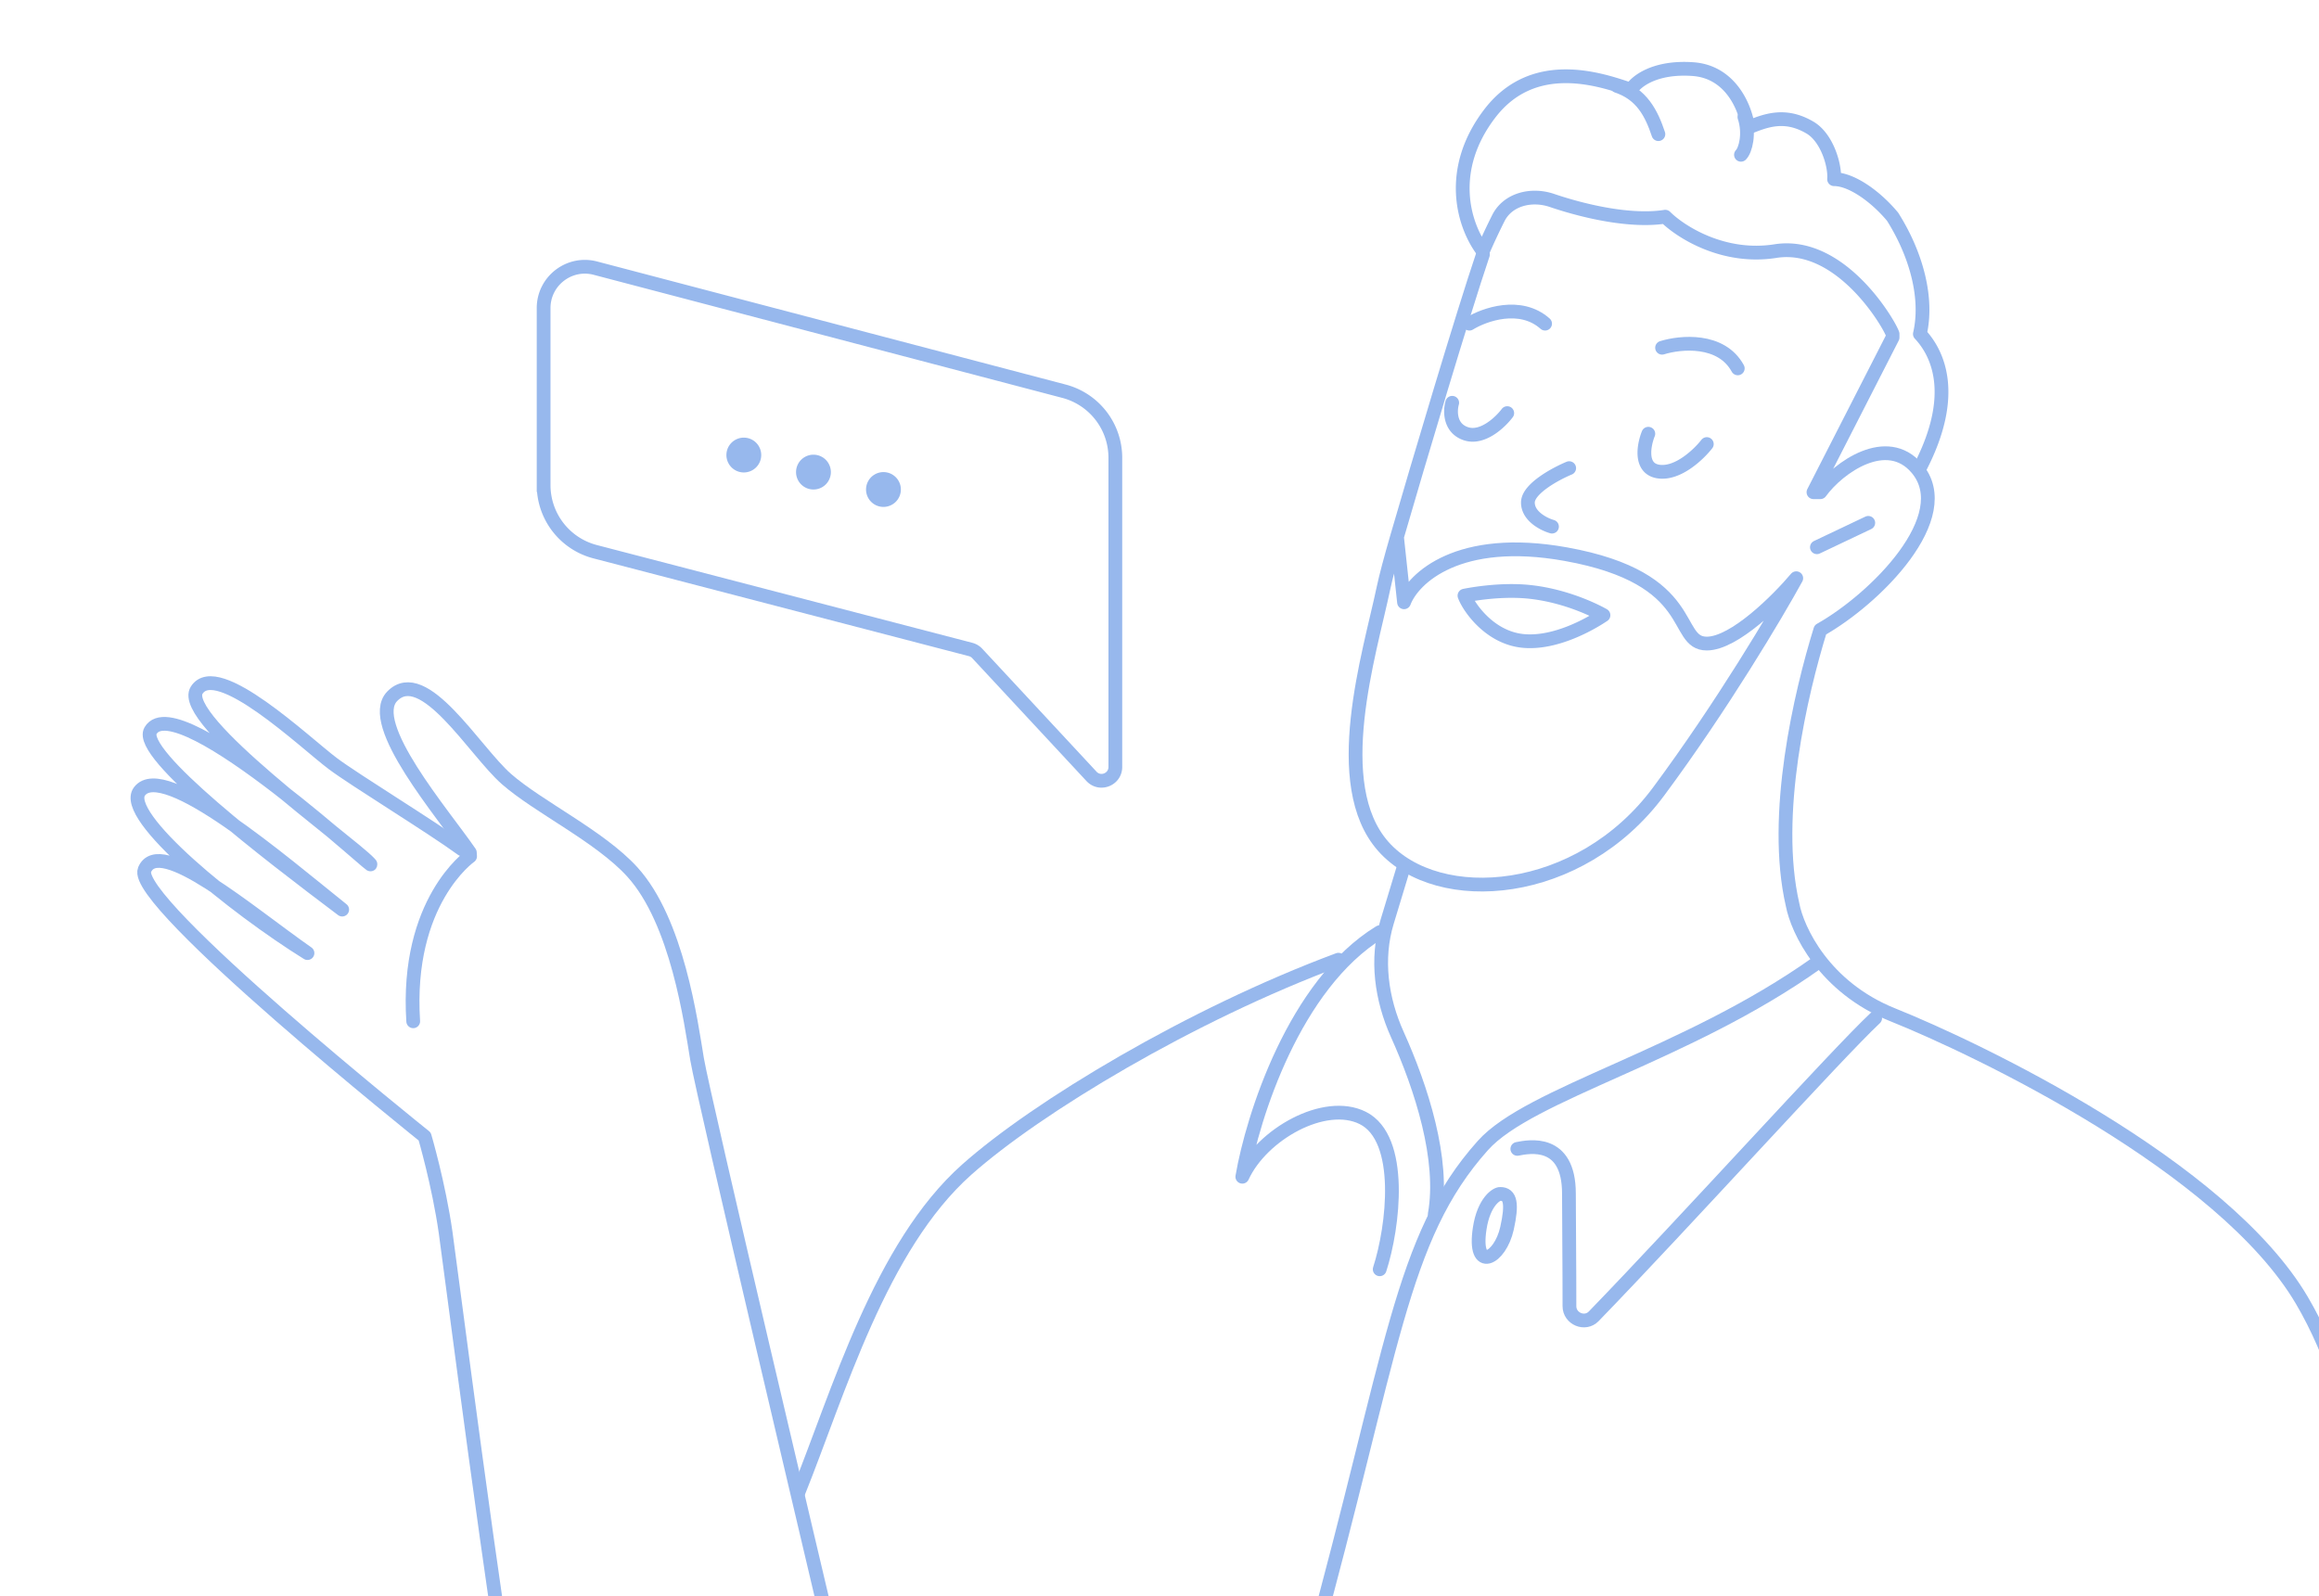 <svg width="337" height="232" fill="none" xmlns="http://www.w3.org/2000/svg"><g clip-path="url(#Group 39874__a)"><path d="M215.5 37c-2.958 8.746-9.402 30.419-12.485 41.047m0 0c-.912 3.145-1.614 5.765-1.98 7.5-2 9.5-8 28.5 0 37.5s28.5 7.5 40-8c9.2-12.4 17.167-25.833 20-31-2.667 3.167-9 9.5-13 9.5-5 0-1-9.5-20.5-13-15.6-2.8-22.167 3.5-23.5 7l-1.02-9.5Z" stroke="#97B8ED" stroke-width="2" stroke-linecap="round" stroke-linejoin="round"/><path d="M221.248 93.155c-4.838-.522-7.833-4.938-8.428-6.573 0 0 4.901-1.042 9.484-.547 6.048.652 10.714 3.388 10.714 3.388-1.607 1.094-6.932 4.254-11.77 3.732Zm-10.212-34.608c-.333 1.167-.4 3.7 2 4.5 2.4.8 5-1.666 5.999-3m20.501 3c-.667 1.667-1.3 5.1 1.5 5.5 2.8.4 5.833-2.5 6.999-4m-20 3.5c-2 .834-6 3-6 5s2.333 3.167 3.5 3.5m49.497-28C274.532 47.047 267.5 35 258 36.5c-7.6 1.2-13.833-2.833-16-5-5.034.795-11.807-.78-16.486-2.369-2.93-.995-6.379-.191-7.77 2.573a102.491 102.491 0 0 0-2.247 4.796c-2.997-4-5.118-12 1-20 6.5-8.5 16.535-4.786 20.535-3.453.667-1.166 3.4-3.4 9-3 5.6.4 7.667 5.834 8 8.5 2.5-1 5.319-2.167 9 0 2.468 1.453 3.667 5.5 3.5 7.5 2.5 0 6 2.453 8.5 5.453C278.5 37 280.2 43.347 279 48.547c2.5 2.667 5.6 8.653 0 19.453" stroke="#97B8ED" stroke-width="2" stroke-linecap="round" stroke-linejoin="round"/><path d="m275.034 49.047-11.5 22.5h1c2.666-3.666 9.667-8.554 14-3.5 6 7-6 19-14 23.5-2.834 9.167-7.034 26.953-4.035 39.953.689 3.667 4.562 12 14.535 16 12.466 5 47.966 22 59.466 41.5 9.2 15.6 12.167 40.333 11 53M264.035 79.547 271.5 76M60.048 148.452c-1.127-17.427 8.265-23.981 8.265-23.981l-.035-.543c-3.813-5.57-15.163-18.714-11.284-22.717 4.564-4.709 11.966 7.951 16.59 12.014 4.625 4.063 13.586 8.34 18.28 13.489 6.574 7.209 8.542 21.856 9.436 27.251.894 5.395 18.117 78.145 18.871 81.368" stroke="#97B8ED" stroke-width="2" stroke-linecap="round" stroke-linejoin="round"/><path d="M67.158 123.455c-4.578-3.339-15.592-10.058-18.801-12.468-4.012-3.012-16.838-15.27-19.772-10.666-2.695 4.228 22.141 22.015 25.067 25.098 2.925 3.082-27.882-25.845-31.774-19.212-1.963 3.347 16.961 17.807 27.851 26.009-8.624-6.895-25.97-21.82-29.46-17.18-2.694 3.581 13.811 16.919 24.415 23.504-8.567-5.99-21.566-17.197-23.677-12.102-1.92 4.635 40.709 38.758 40.709 38.758s2.047 6.956 3.046 13.98c.8 5.619 6.937 53.897 11.027 77.806M116 217c5.833-14.5 11.912-35.811 24.5-47 10.178-9.047 32.5-22.5 54-30.5" stroke="#97B8ED" stroke-width="2" stroke-linecap="round" stroke-linejoin="round"/><path d="M200.5 184.5c2-6.167 3.535-19-2.465-22-5.532-2.766-14.667 2.381-17.5 8.547 1.488-8.682 7.565-27.947 19.965-35.547M264 140c-19 13.5-41.7 18.9-48.5 26.5-12.079 13.5-13 30-25 73.5" stroke="#97B8ED" stroke-width="2" stroke-linecap="round" stroke-linejoin="round"/><path d="M219 178.547c.8-3.6.5-5-.965-5-.535-.047-2.402 1.117-3 5-1 6.5 2.965 4.5 3.965 0Zm-5.465-131.5c2.167-1.333 7.4-3.2 11 0m17 3.5c2.667-.833 8.6-1.4 11 3M220.5 167c1.667-.333 7.5-1.5 7.5 6.5 0 3.964.083 11.138.073 16.362-.003 1.824 2.256 2.785 3.526 1.475 13.233-13.659 35.435-38.236 40.901-43.337M204 126l-2.428 8.014c-1.638 5.404-.829 11.211 1.49 16.36 3.5 7.768 6.856 18.186 5.438 26.126m32.5-157c-1-3-2.4-5.8-6-7m18 10c.667-.667 1.3-3.1.5-5.5" stroke="#97B8ED" stroke-width="2" stroke-linecap="round" stroke-linejoin="round"/><path d="m154.623 56.867-68.098-17.89c-3.804-1-7.525 1.87-7.525 5.803v25.737a10 10 0 0 0 7.48 9.677l54.57 14.213a2 2 0 0 1 .961.574l16.606 17.869c1.237 1.331 3.465.456 3.465-1.362V66.539a10 10 0 0 0-7.459-9.672Z" stroke="#97B8ED" stroke-width="2"/><path fill-rule="evenodd" clip-rule="evenodd" d="M110.622 66.093a2.53 2.53 0 1 1-5.059.002 2.53 2.53 0 0 1 5.059-.002Zm10.121 2.53a2.53 2.53 0 1 1-5.06 0 2.53 2.53 0 0 1 5.06 0Zm7.591 5.06a2.53 2.53 0 1 0 0-5.059 2.53 2.53 0 0 0 0 5.059Z" fill="#97B8ED"/></g><defs><clipPath id="Group 39874__a"><path fill="#fff" d="M0 0h346v243H0z"/></clipPath></defs></svg>
